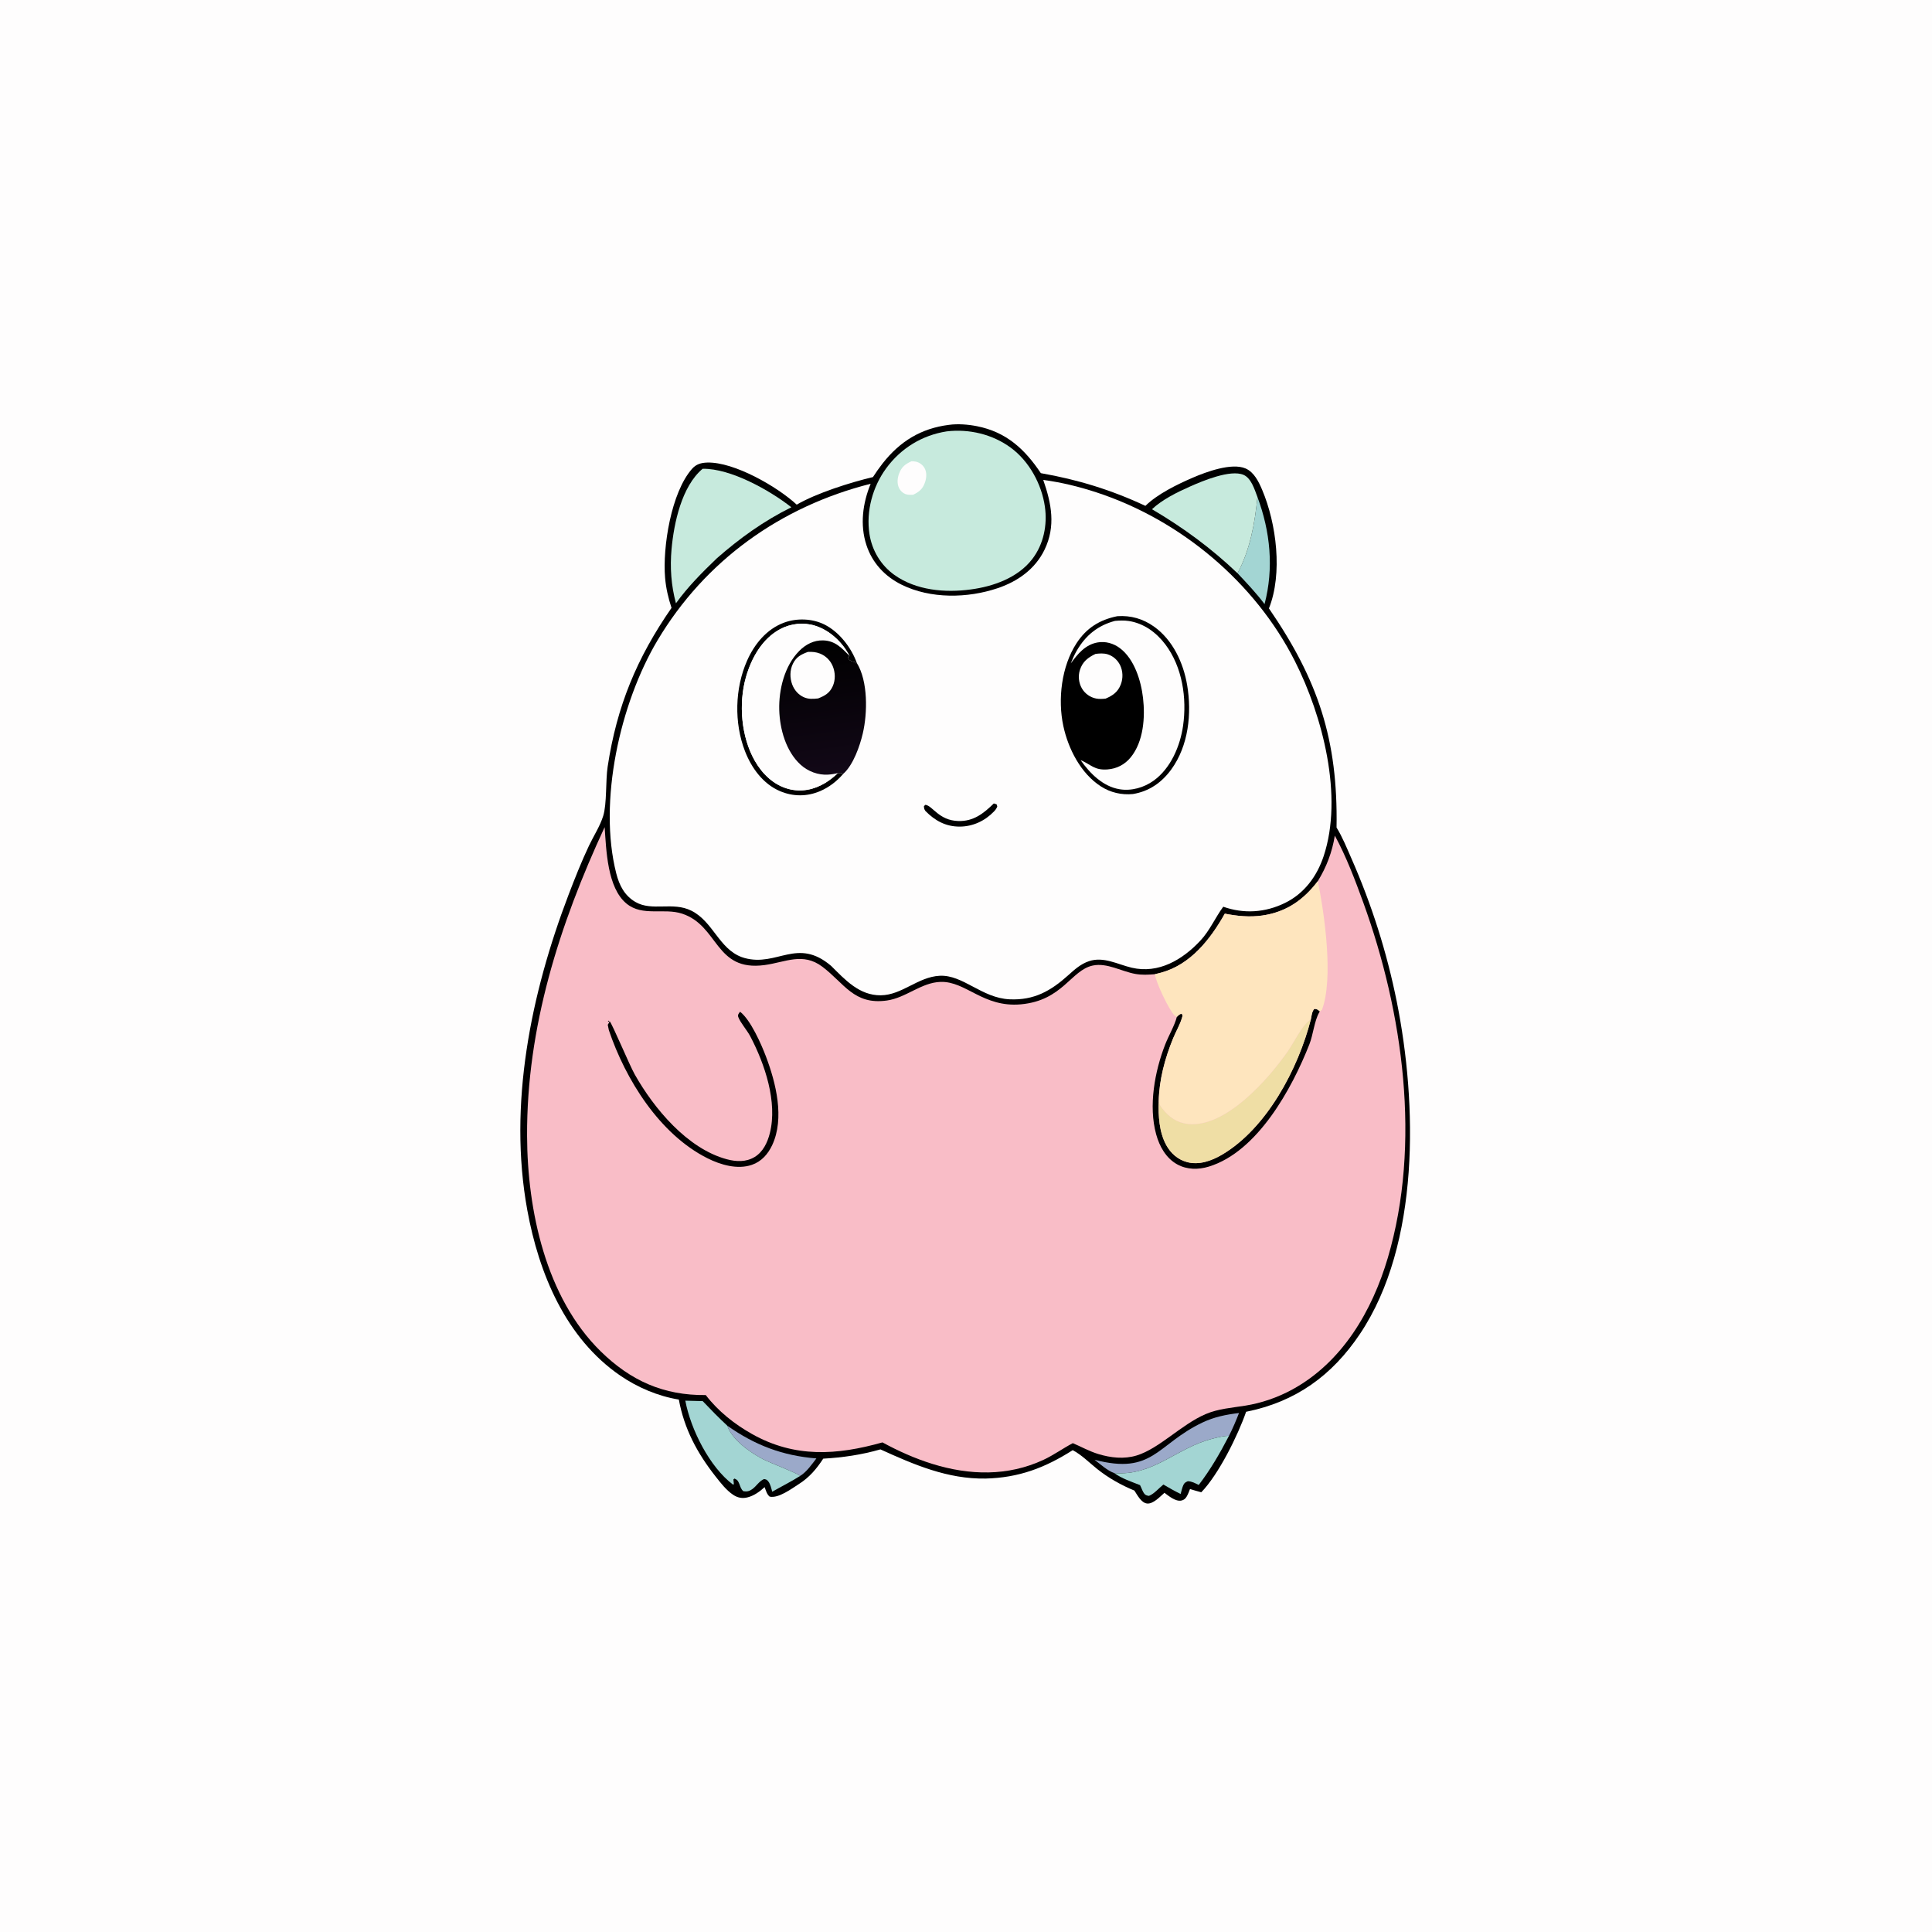 <svg version="1.1" xmlns="http://www.w3.org/2000/svg" style="display: block;" viewBox="0 0 2048 2048" width="1024" height="1024">
<defs>
	<linearGradient id="Gradient1" gradientUnits="userSpaceOnUse" x1="862.449" y1="681.158" x2="881.177" y2="819.466">
		<stop class="stop0" offset="0" stop-opacity="1" stop-color="rgb(0,0,0)"/>
		<stop class="stop1" offset="1" stop-opacity="1" stop-color="rgb(18,8,23)"/>
	</linearGradient>
</defs>
<path transform="translate(0,0)" fill="rgb(254,253,253)" d="M 0 0 L 2048 0 L 2048 2048 L 0 2048 L 0 0 z"/>
<path transform="translate(0,0)" fill="rgb(0,0,0)" d="M 1005.88 450.374 C 1015.36 449.067 1026.19 449.923 1035.56 451.772 C 1066.63 457.904 1086.27 476.023 1103.34 501.569 C 1142.48 508.393 1178.17 519.35 1214.17 536.232 C 1227.24 523.504 1247.89 513.485 1264.5 506.314 C 1278.37 500.324 1305.64 490.173 1320.42 496.617 C 1329.42 500.542 1334.33 510.722 1337.96 519.295 C 1353.12 555.037 1359.84 608.03 1345.12 644.919 C 1397.32 720.971 1418.35 783.952 1416.8 877.222 C 1423.02 887.241 1427.73 899.05 1432.49 909.835 C 1453.94 958.483 1470.18 1009.63 1480.63 1061.76 C 1502.29 1169.82 1505.57 1318.64 1441.6 1414.03 C 1411.86 1458.38 1373.31 1486.05 1320.93 1496.54 C 1312.25 1521.6 1291.76 1562.99 1273.4 1581.87 C 1269.39 1580.88 1265.43 1579.6 1261.46 1578.44 C 1260.43 1581.08 1259.42 1583.83 1258 1586.29 C 1256.66 1588.62 1254.89 1590.17 1252.16 1590.68 C 1246.09 1591.81 1238.95 1585.86 1234.38 1582.43 C 1229.74 1586.41 1222.36 1594.61 1215.8 1593.76 C 1209.7 1592.98 1205.58 1584.73 1202.51 1580.07 C 1188.41 1574.26 1174.86 1566.64 1162.93 1557.09 C 1154.58 1550.4 1146.61 1542.25 1137.13 1537.23 C 1107.62 1556.03 1079.88 1566.49 1044.67 1567.33 C 1004.54 1567.99 969.017 1552.65 933.283 1536.41 C 913.338 1542.14 893.341 1545.07 872.655 1546.23 C 865.527 1557.1 858.078 1565.99 847.009 1573.05 C 839.138 1578.08 825.228 1588.57 815.848 1586.47 C 812.872 1584 811.874 1579.94 810.537 1576.42 C 805.414 1581.14 799.088 1585.66 792.228 1587.32 C 786.814 1588.63 781.986 1587.72 777.345 1584.67 C 769.926 1579.79 763.794 1571.8 758.368 1564.89 C 738.931 1540.13 725.327 1514.69 719.594 1483.6 C 697.642 1480.05 675.775 1470.75 657.474 1458.19 C 599.515 1418.4 571.203 1349.77 558.977 1282.88 C 538.533 1171.02 562.74 1053.12 602.766 948.311 C 609.358 931.049 616.448 913.182 624.339 896.484 C 629.17 886.262 636.081 875.722 639.414 864.963 C 643.441 851.967 641.85 827.775 644.14 812.668 C 653.858 748.564 675.003 697.578 711.848 644.375 C 708.39 633.872 705.956 623.48 705.022 612.432 C 702.28 580.006 711.486 521.971 733.617 496.95 C 738.007 491.987 743.296 490.516 749.79 490.335 C 778.266 489.544 824.142 515.992 844.563 534.961 C 865.309 522.827 901.635 511.287 925.357 505.732 C 928.578 500.765 931.993 495.855 935.651 491.199 C 953.999 467.84 976.333 454.073 1005.88 450.374 z"/>
<path transform="translate(0,0)" fill="rgb(155,169,201)" d="M 770.993 1511.32 C 800.452 1532.01 829.418 1543.09 865.408 1545.99 C 860.458 1552.4 855.217 1560.18 848.217 1564.52 C 844.594 1561.37 816.561 1550.75 809.367 1547.08 C 795.962 1540.26 775.745 1526.19 770.993 1511.32 z"/>
<path transform="translate(0,0)" fill="rgb(163,213,211)" d="M 1332.93 526.815 C 1346.61 563.443 1350.47 602.355 1340.48 640.373 C 1331.77 628.78 1321.79 618.241 1311.86 607.697 C 1325.16 582.558 1330.22 554.767 1332.93 526.815 z"/>
<path transform="translate(0,0)" fill="rgb(155,169,201)" d="M 1160.24 1547.39 C 1222.46 1563.78 1226.01 1531.15 1274.53 1507.99 C 1287.13 1501.98 1299.64 1499.52 1313.41 1497.84 C 1310.2 1506.12 1306.79 1514.11 1302.79 1522.03 C 1296.85 1522.11 1290.91 1523.68 1285.18 1525.12 C 1247.1 1534.69 1222.85 1564.86 1181.14 1561.51 C 1173.96 1559.06 1166.31 1552.01 1160.24 1547.39 z"/>
<path transform="translate(0,0)" fill="rgb(163,213,211)" d="M 1181.14 1561.51 C 1222.85 1564.86 1247.1 1534.69 1285.18 1525.12 C 1290.91 1523.68 1296.85 1522.11 1302.79 1522.03 C 1293.29 1540.3 1283.26 1557.74 1270.7 1574.12 C 1266.87 1572.26 1263.5 1570.28 1259.15 1570.17 C 1256.71 1571.23 1255.49 1571.82 1254.36 1574.33 C 1253.09 1577.18 1252.37 1580.67 1251.52 1583.68 C 1245.24 1580.63 1239.26 1577.22 1233.25 1573.67 C 1228.58 1577.39 1223.29 1583.72 1217.9 1585.7 C 1215.43 1585.3 1214 1584.96 1212.53 1582.73 C 1211.32 1580.89 1210.49 1578.65 1209.58 1576.65 L 1208.91 1575.19 L 1208.51 1574.31 C 1199.37 1570.66 1189.11 1567.35 1181.14 1561.51 z"/>
<path transform="translate(0,0)" fill="rgb(163,213,211)" d="M 726.46 1484.77 L 744.9 1485.24 C 753.398 1494.18 761.931 1502.94 770.993 1511.32 C 775.745 1526.19 795.962 1540.26 809.367 1547.08 C 816.561 1550.75 844.594 1561.37 848.217 1564.52 C 838.792 1570.56 828.336 1575.7 818.594 1581.3 C 817.67 1577.97 816.687 1573.35 814.565 1570.56 C 812.993 1568.49 812.363 1568.33 809.99 1567.84 C 804.931 1569.82 801.838 1575.41 797.431 1578.56 C 794.399 1580.73 791.805 1581.37 788.071 1580.76 C 785.517 1578.8 784.932 1575.99 783.768 1573.16 C 782.454 1569.96 781.791 1568.69 778.585 1567.32 L 777.438 1568.31 L 777.94 1573.13 L 777.185 1573.87 C 752.187 1555.25 732.133 1515.06 726.46 1484.77 z"/>
<path transform="translate(0,0)" fill="rgb(199,234,221)" d="M 1221.15 539.796 C 1232.2 529.404 1247.99 521.723 1261.72 515.621 C 1274.6 509.899 1304.3 497.378 1318.19 503.362 C 1326.44 506.911 1329.97 519.096 1332.93 526.815 C 1330.22 554.767 1325.16 582.558 1311.86 607.697 C 1283.71 580.899 1254.6 559.516 1221.15 539.796 z"/>
<path transform="translate(0,0)" fill="rgb(199,234,221)" d="M 744.807 496.924 C 774.496 496.384 816.167 519.827 838.869 537.731 C 809.684 552.169 784.299 570.441 759.895 591.812 C 744.365 606.717 729.141 621.99 716.538 639.507 C 711.434 620.629 710.115 601.541 711.869 582.087 C 714.344 554.643 722.589 515.512 744.807 496.924 z"/>
<path transform="translate(0,0)" fill="rgb(199,234,221)" d="M 1003.53 457.284 C 1027.24 454.429 1052.17 460.371 1071.46 474.572 C 1090.99 488.94 1104.2 513.197 1107.62 537.027 C 1110.4 556.457 1106.31 576.938 1094.21 592.67 C 1079.02 612.432 1052.97 621.708 1029.05 624.837 C 1001.81 628.58 970.986 625.846 948.002 609.387 C 933.676 599.128 924.341 583.453 921.662 566.071 C 917.931 541.864 925.031 515.977 939.442 496.352 C 955.046 475.101 977.513 461.327 1003.53 457.284 z"/>
<path transform="translate(0,0)" fill="rgb(254,253,253)" d="M 966.217 488.975 C 967.857 489.001 969.445 489.018 971.047 489.412 C 974.917 490.362 978.196 492.821 980.117 496.323 C 982.667 500.975 982.174 506.655 980.475 511.506 C 978.063 518.392 974.345 521.398 967.952 524.469 C 965.653 524.51 963.096 524.672 960.866 524.06 C 957.381 523.105 954.532 520.446 952.984 517.239 C 950.682 512.471 951.292 506.574 953.154 501.769 C 955.83 494.866 959.634 491.93 966.217 488.975 z"/>
<path transform="translate(0,0)" fill="rgb(254,253,253)" d="M 1105.89 508.749 C 1125.19 511.303 1143.74 515.864 1162.22 521.907 C 1251.14 550.985 1330.26 617.064 1372.66 700.863 C 1402.15 759.135 1424.16 844.247 1403.13 907.531 C 1396.02 928.938 1382.59 947.196 1362.01 957.227 C 1341.08 967.427 1318.57 968.896 1296.7 961.164 C 1287.99 972.948 1282.6 986.236 1272.4 997.161 C 1253.57 1017.33 1228.08 1032.51 1199.62 1025.8 C 1184.78 1022.3 1169.84 1013.65 1154.32 1018.91 C 1145.56 1021.88 1139.21 1027.64 1132.49 1033.69 C 1113.79 1050.53 1096.12 1060.5 1070.2 1059.31 C 1040.63 1057.95 1020.82 1033.1 996.099 1034.36 C 973.025 1035.53 956.217 1054.83 933.653 1055.06 C 910.951 1055.28 895.833 1038.59 881.06 1023.9 C 845.116 993.325 823.991 1025.04 789.332 1015.56 C 788.209 1015.25 787.187 1014.92 786.098 1014.52 C 762.041 1005.48 755.833 976.793 732.781 965.331 C 713.032 955.512 691.263 966.409 673.579 956.12 C 661.959 949.359 656.457 938.414 653.253 925.814 C 633.909 849.748 657.251 745.482 696.988 678.799 C 747.427 594.159 827.594 536.897 922.938 512.817 C 914.49 533.379 911.418 556.376 918.462 577.844 C 924.679 596.792 937.996 611.022 955.751 619.799 C 986.47 634.985 1025.62 634.261 1057.58 623.496 C 1078.77 616.361 1097.25 603.32 1107.21 582.821 C 1119.32 557.878 1114.64 533.859 1105.89 508.749 z"/>
<path transform="translate(0,0)" fill="rgb(0,0,0)" d="M 1053.48 851.692 C 1054.57 851.869 1055.5 852.308 1056.53 852.717 L 1057.16 854.931 C 1056.32 857.103 1055.29 858.492 1053.67 860.186 C 1044.09 870.188 1031.28 876.194 1017.32 876.236 C 1002.57 876.28 991.091 869.954 981.015 859.707 C 979.586 857.611 979.579 857.114 979.409 854.554 L 980.943 853.134 C 988.614 854.053 995.106 869.721 1015.85 870.32 C 1031.99 870.787 1042.63 862.316 1053.48 851.692 z"/>
<path transform="translate(0,0)" fill="rgb(0,0,0)" d="M 893.929 820.253 C 887.221 828.056 878.928 834.518 869.443 838.582 C 855.551 844.533 840.721 844.55 826.843 838.64 C 808.815 830.962 796.605 814.051 789.703 796.251 C 778.073 766.257 778.955 729.711 791.936 700.318 C 799.711 682.712 812.772 666.725 831.307 659.96 C 844.759 655.049 860.964 655.606 873.833 661.963 C 889.539 669.721 902.45 686.518 908.28 702.802 L 907.487 703.123 L 906.11 701.52 C 904.83 701.567 903.994 701.437 902.824 700.892 C 900.085 699.617 899.964 699.589 898.869 696.728 C 899.045 696.605 899.23 696.493 899.399 696.359 C 899.796 696.046 900.176 695.713 900.565 695.39 C 893.177 680.944 879.649 668.114 863.986 663.259 C 851.699 659.45 838.405 660.886 827.056 666.88 C 807.925 676.985 796.455 697.725 790.721 717.873 C 782.751 745.883 785.64 781.206 800.245 806.662 C 808.2 820.528 820.288 832.291 836.133 836.392 C 849.604 839.879 862.904 837.087 874.681 829.999 C 879.561 827.062 883.975 823.451 888.141 819.587 C 890.753 819.41 891.505 819.124 893.929 820.253 z"/>
<path transform="translate(0,0)" fill="rgb(254,253,253)" d="M 888.141 819.587 C 883.975 823.451 879.561 827.062 874.681 829.999 C 862.904 837.087 849.604 839.879 836.133 836.392 C 820.288 832.291 808.2 820.528 800.245 806.662 C 785.64 781.206 782.751 745.883 790.721 717.873 C 796.455 697.725 807.925 676.985 827.056 666.88 C 838.405 660.886 851.699 659.45 863.986 663.259 C 879.649 668.114 893.177 680.944 900.565 695.39 C 892.277 686.883 885.367 679.215 872.581 678.847 C 862.697 678.562 854.001 683.151 847.181 690.054 C 831.616 705.808 825.433 731.02 826.033 752.598 C 826.598 772.884 833.136 796.436 848.579 810.54 C 856.479 817.755 867.287 821.847 878.014 821.132 C 881.429 820.905 884.792 820.263 888.141 819.587 z"/>
<path transform="translate(0,0)" fill="url(#Gradient1)" d="M 888.141 819.587 C 884.792 820.263 881.429 820.905 878.014 821.132 C 867.287 821.847 856.479 817.755 848.579 810.54 C 833.136 796.436 826.598 772.884 826.033 752.598 C 825.433 731.02 831.616 705.808 847.181 690.054 C 854.001 683.151 862.697 678.562 872.581 678.847 C 885.367 679.215 892.277 686.883 900.565 695.39 C 900.176 695.713 899.796 696.046 899.399 696.359 C 899.23 696.493 899.045 696.605 898.869 696.728 C 899.964 699.589 900.085 699.617 902.824 700.892 C 903.994 701.437 904.83 701.567 906.11 701.52 L 907.487 703.123 L 908.28 702.802 C 920.263 722.217 919.614 755.911 914.633 777.331 C 911.54 790.636 904.503 810.963 893.929 820.253 C 891.505 819.124 890.753 819.41 888.141 819.587 z"/>
<path transform="translate(0,0)" fill="rgb(254,253,253)" d="M 856.438 691.045 C 860.955 690.84 865.082 691.141 869.329 692.845 C 875.362 695.266 880.149 700.025 882.679 706.005 C 885.542 712.773 885.751 720.875 882.663 727.599 C 879.359 734.795 874.312 737.611 867.198 740.371 C 861.793 740.936 857.024 741.312 851.952 739.014 C 846.314 736.46 842.026 731.527 839.844 725.78 C 837.153 718.69 837.158 710.347 840.559 703.497 C 844.103 696.36 849.221 693.692 856.438 691.045 z"/>
<path transform="translate(0,0)" fill="rgb(0,0,0)" d="M 1184.39 653.186 C 1198.65 652.2 1211.66 655.931 1223.3 664.22 C 1243.25 678.424 1254.47 702.695 1258.44 726.306 C 1263.48 756.262 1259.91 790.503 1241.62 815.619 C 1231.49 829.528 1218.07 838.924 1200.93 841.708 C 1188.83 842.865 1177.2 840.176 1166.95 833.588 C 1145.7 819.923 1132.39 793.792 1127.2 769.706 C 1121.11 741.464 1125.18 706.352 1141.17 681.851 C 1151.68 665.739 1165.56 657.004 1184.39 653.186 z"/>
<path transform="translate(0,0)" fill="rgb(254,253,253)" d="M 1161.29 693.162 C 1165.44 692.627 1169.98 692.329 1174.04 693.566 C 1179.88 695.347 1184.7 699.659 1187.36 705.111 C 1190.39 711.34 1190.6 718.968 1188.14 725.421 C 1185.02 733.587 1179.71 737.235 1171.98 740.574 C 1168.61 740.927 1165.27 741.122 1161.91 740.471 C 1155.61 739.251 1150.05 735.263 1146.84 729.72 C 1143.45 723.86 1142.68 716.484 1144.79 710.047 C 1147.66 701.301 1153.28 697.006 1161.29 693.162 z"/>
<path transform="translate(0,0)" fill="rgb(254,253,253)" d="M 1181.97 658.161 C 1186.85 657.749 1191.63 657.542 1196.49 658.277 C 1212.45 660.687 1225.7 670.408 1235.26 683.045 C 1253.41 707.024 1258.27 740.114 1254.11 769.323 C 1251.04 790.846 1241.03 814.492 1222.88 827.541 C 1212.66 834.887 1199.31 838.729 1186.77 836.63 C 1169.06 833.666 1155.36 819.824 1145.47 805.734 C 1156.84 810.58 1159.96 816.676 1174.01 815.627 C 1183.89 814.89 1192.41 810.419 1198.66 802.735 C 1212.23 786.027 1214.04 760.271 1211.64 739.743 C 1209.5 721.482 1202.45 698.538 1187.1 687.029 C 1180.37 681.98 1171.83 679.533 1163.47 681.018 C 1150.44 683.334 1142.37 693.224 1135.03 703.263 C 1136.95 698.492 1139.04 693.753 1141.65 689.316 C 1151.14 673.249 1163.89 662.96 1181.97 658.161 z"/>
<path transform="translate(0,0)" fill="rgb(249,189,199)" d="M 748.128 1478.83 C 703.49 1479.33 668.502 1463.64 636.64 1432.36 C 578.522 1375.29 559.029 1282.93 558.712 1204.1 C 558.25 1089.01 592.894 980.34 640.944 876.803 C 642.695 901.103 643.676 941.123 664.201 957.914 C 681.198 971.817 703.849 962.161 723.124 968.534 C 762.21 981.457 757.594 1030.18 810.509 1023 C 832.736 1019.99 851.041 1009.18 871.733 1024.77 C 895.085 1042.36 905.14 1065.5 940.156 1060.58 C 960.462 1057.72 976.497 1041.49 997.021 1040.85 C 1023.99 1040.01 1042.24 1068.23 1082.12 1064.64 C 1126.59 1060.63 1135.22 1028.37 1158.45 1023.5 C 1173.5 1020.34 1188.94 1029.81 1203.52 1032.4 C 1210.58 1033.65 1217.19 1033.28 1224.27 1032.69 C 1226.47 1032.21 1228.66 1031.66 1230.84 1031.06 C 1262.24 1022.45 1283.1 995.568 1298.36 968.525 C 1311.6 971.109 1324.65 972.429 1338.08 970.496 C 1363.44 966.847 1381.76 954.067 1396.97 934.006 C 1406.22 918.925 1412.14 903.256 1414.97 885.76 C 1427.05 907.916 1436.51 932.915 1445.11 956.636 C 1487.38 1073.22 1506.81 1212.46 1471.16 1333.31 C 1454.56 1389.6 1422.88 1443.98 1369.96 1472.9 C 1354.53 1481.33 1337.38 1487.27 1320.01 1490.06 C 1305.79 1492.35 1291.42 1493.28 1278.03 1499.01 C 1252.2 1510.07 1228.97 1535.51 1204.9 1542.87 C 1191.58 1546.94 1177.43 1545.34 1164.3 1541.35 C 1154.65 1538.42 1146.4 1533.7 1137.23 1529.8 C 1126.71 1535.33 1117.05 1542.38 1106.26 1547.42 C 1068.39 1565.13 1027.73 1563.99 988.449 1551.83 C 970.049 1546.14 952.348 1538.21 935.445 1529 C 887.065 1542.65 842.531 1545.57 797.236 1520.15 C 778.565 1509.67 761.191 1495.88 748.128 1478.83 z"/>
<path transform="translate(0,0)" fill="rgb(0,0,0)" d="M 1389.51 1080.8 C 1390.27 1077.18 1390.63 1072.26 1393.17 1069.48 C 1396.22 1069.42 1396.72 1070.29 1399.12 1072.06 C 1398.86 1072.49 1398.6 1072.9 1398.36 1073.33 C 1393.27 1082.18 1392 1096.85 1388.02 1106.96 C 1369.64 1153.74 1333.14 1220.84 1281.4 1236.65 C 1270.3 1240.03 1258.29 1240 1247.94 1234.3 C 1235.99 1227.71 1229.07 1215.2 1225.57 1202.42 C 1217.3 1172.28 1224.06 1135.55 1235.22 1107.03 C 1238.87 1097.71 1245.04 1087.37 1247.51 1077.95 C 1249.26 1076.24 1250.23 1075.02 1252.7 1074.5 C 1253.79 1076.52 1253.58 1076.79 1252.96 1078.94 C 1250.85 1086.26 1246.47 1093.57 1243.56 1100.68 C 1234.88 1121.91 1228.74 1144.57 1228.3 1167.62 C 1227.81 1182.91 1228.75 1199.99 1236.21 1213.71 C 1241.03 1222.57 1248.51 1229.19 1258.34 1231.85 C 1271.03 1235.29 1284.38 1230.49 1295.3 1224.06 C 1343.02 1195.99 1376.13 1132.69 1389.51 1080.8 z"/>
<path transform="translate(0,0)" fill="rgb(0,0,0)" d="M 784.497 1072.46 C 795.722 1081.16 807.008 1106.89 812.003 1120.1 C 822.505 1147.88 831.914 1185.43 818.563 1213.87 C 814.071 1223.44 807.194 1231.28 796.978 1234.79 C 781.704 1240.03 763.858 1234.78 749.95 1227.81 C 699.12 1202.33 662.935 1144.15 645.38 1091.9 L 644.125 1085.67 L 644.376 1086.23 L 646.104 1083.03 L 644.838 1081.82 L 644.444 1083.11 L 646.31 1082.68 C 648.894 1085.08 667.212 1128.94 672.836 1138.91 C 693.181 1174.99 728.621 1217.61 770.381 1228.84 C 780.366 1231.52 790.772 1232.02 799.931 1226.48 C 808.83 1221.1 813.559 1211.1 816.036 1201.34 C 824.448 1168.19 810.652 1127.75 795.377 1098.62 C 792.012 1092.2 784.878 1084.16 782.619 1078.12 C 781.684 1075.61 783.193 1074.45 784.497 1072.46 z"/>
<path transform="translate(0,0)" fill="rgb(239,222,165)" d="M 1228.3 1167.62 C 1228.92 1170.76 1230.16 1172.55 1232.09 1175.03 C 1239.21 1184.19 1247.56 1190.14 1259.31 1191.43 C 1299.22 1195.8 1344.8 1143.66 1365.27 1114.18 C 1371.14 1105.71 1380.05 1087.46 1388.01 1081.79 C 1388.5 1081.44 1389.01 1081.13 1389.51 1080.8 C 1376.13 1132.69 1343.02 1195.99 1295.3 1224.06 C 1284.38 1230.49 1271.03 1235.29 1258.34 1231.85 C 1248.51 1229.19 1241.03 1222.57 1236.21 1213.71 C 1228.75 1199.99 1227.81 1182.91 1228.3 1167.62 z"/>
<path transform="translate(0,0)" fill="rgb(254,229,190)" d="M 1298.36 968.525 C 1311.6 971.109 1324.65 972.429 1338.08 970.496 C 1363.44 966.847 1381.76 954.067 1396.97 934.006 C 1404.13 969.406 1413.74 1037.36 1401.36 1070.41 C 1400.77 1070.86 1399.79 1071.79 1399.12 1072.06 C 1396.72 1070.29 1396.22 1069.42 1393.17 1069.48 C 1390.63 1072.26 1390.27 1077.18 1389.51 1080.8 C 1389.01 1081.13 1388.5 1081.44 1388.01 1081.79 C 1380.05 1087.46 1371.14 1105.71 1365.27 1114.18 C 1344.8 1143.66 1299.22 1195.8 1259.31 1191.43 C 1247.56 1190.14 1239.21 1184.19 1232.09 1175.03 C 1230.16 1172.55 1228.92 1170.76 1228.3 1167.62 C 1228.74 1144.57 1234.88 1121.91 1243.56 1100.68 C 1246.47 1093.57 1250.85 1086.26 1252.96 1078.94 C 1253.58 1076.79 1253.79 1076.52 1252.7 1074.5 C 1250.23 1075.02 1249.26 1076.24 1247.51 1077.95 C 1246.51 1077.48 1246.11 1077.38 1245.27 1076.62 C 1239.39 1071.22 1224.95 1040.65 1224.27 1032.69 C 1226.47 1032.21 1228.66 1031.66 1230.84 1031.06 C 1262.24 1022.45 1283.1 995.568 1298.36 968.525 z"/>
</svg>
